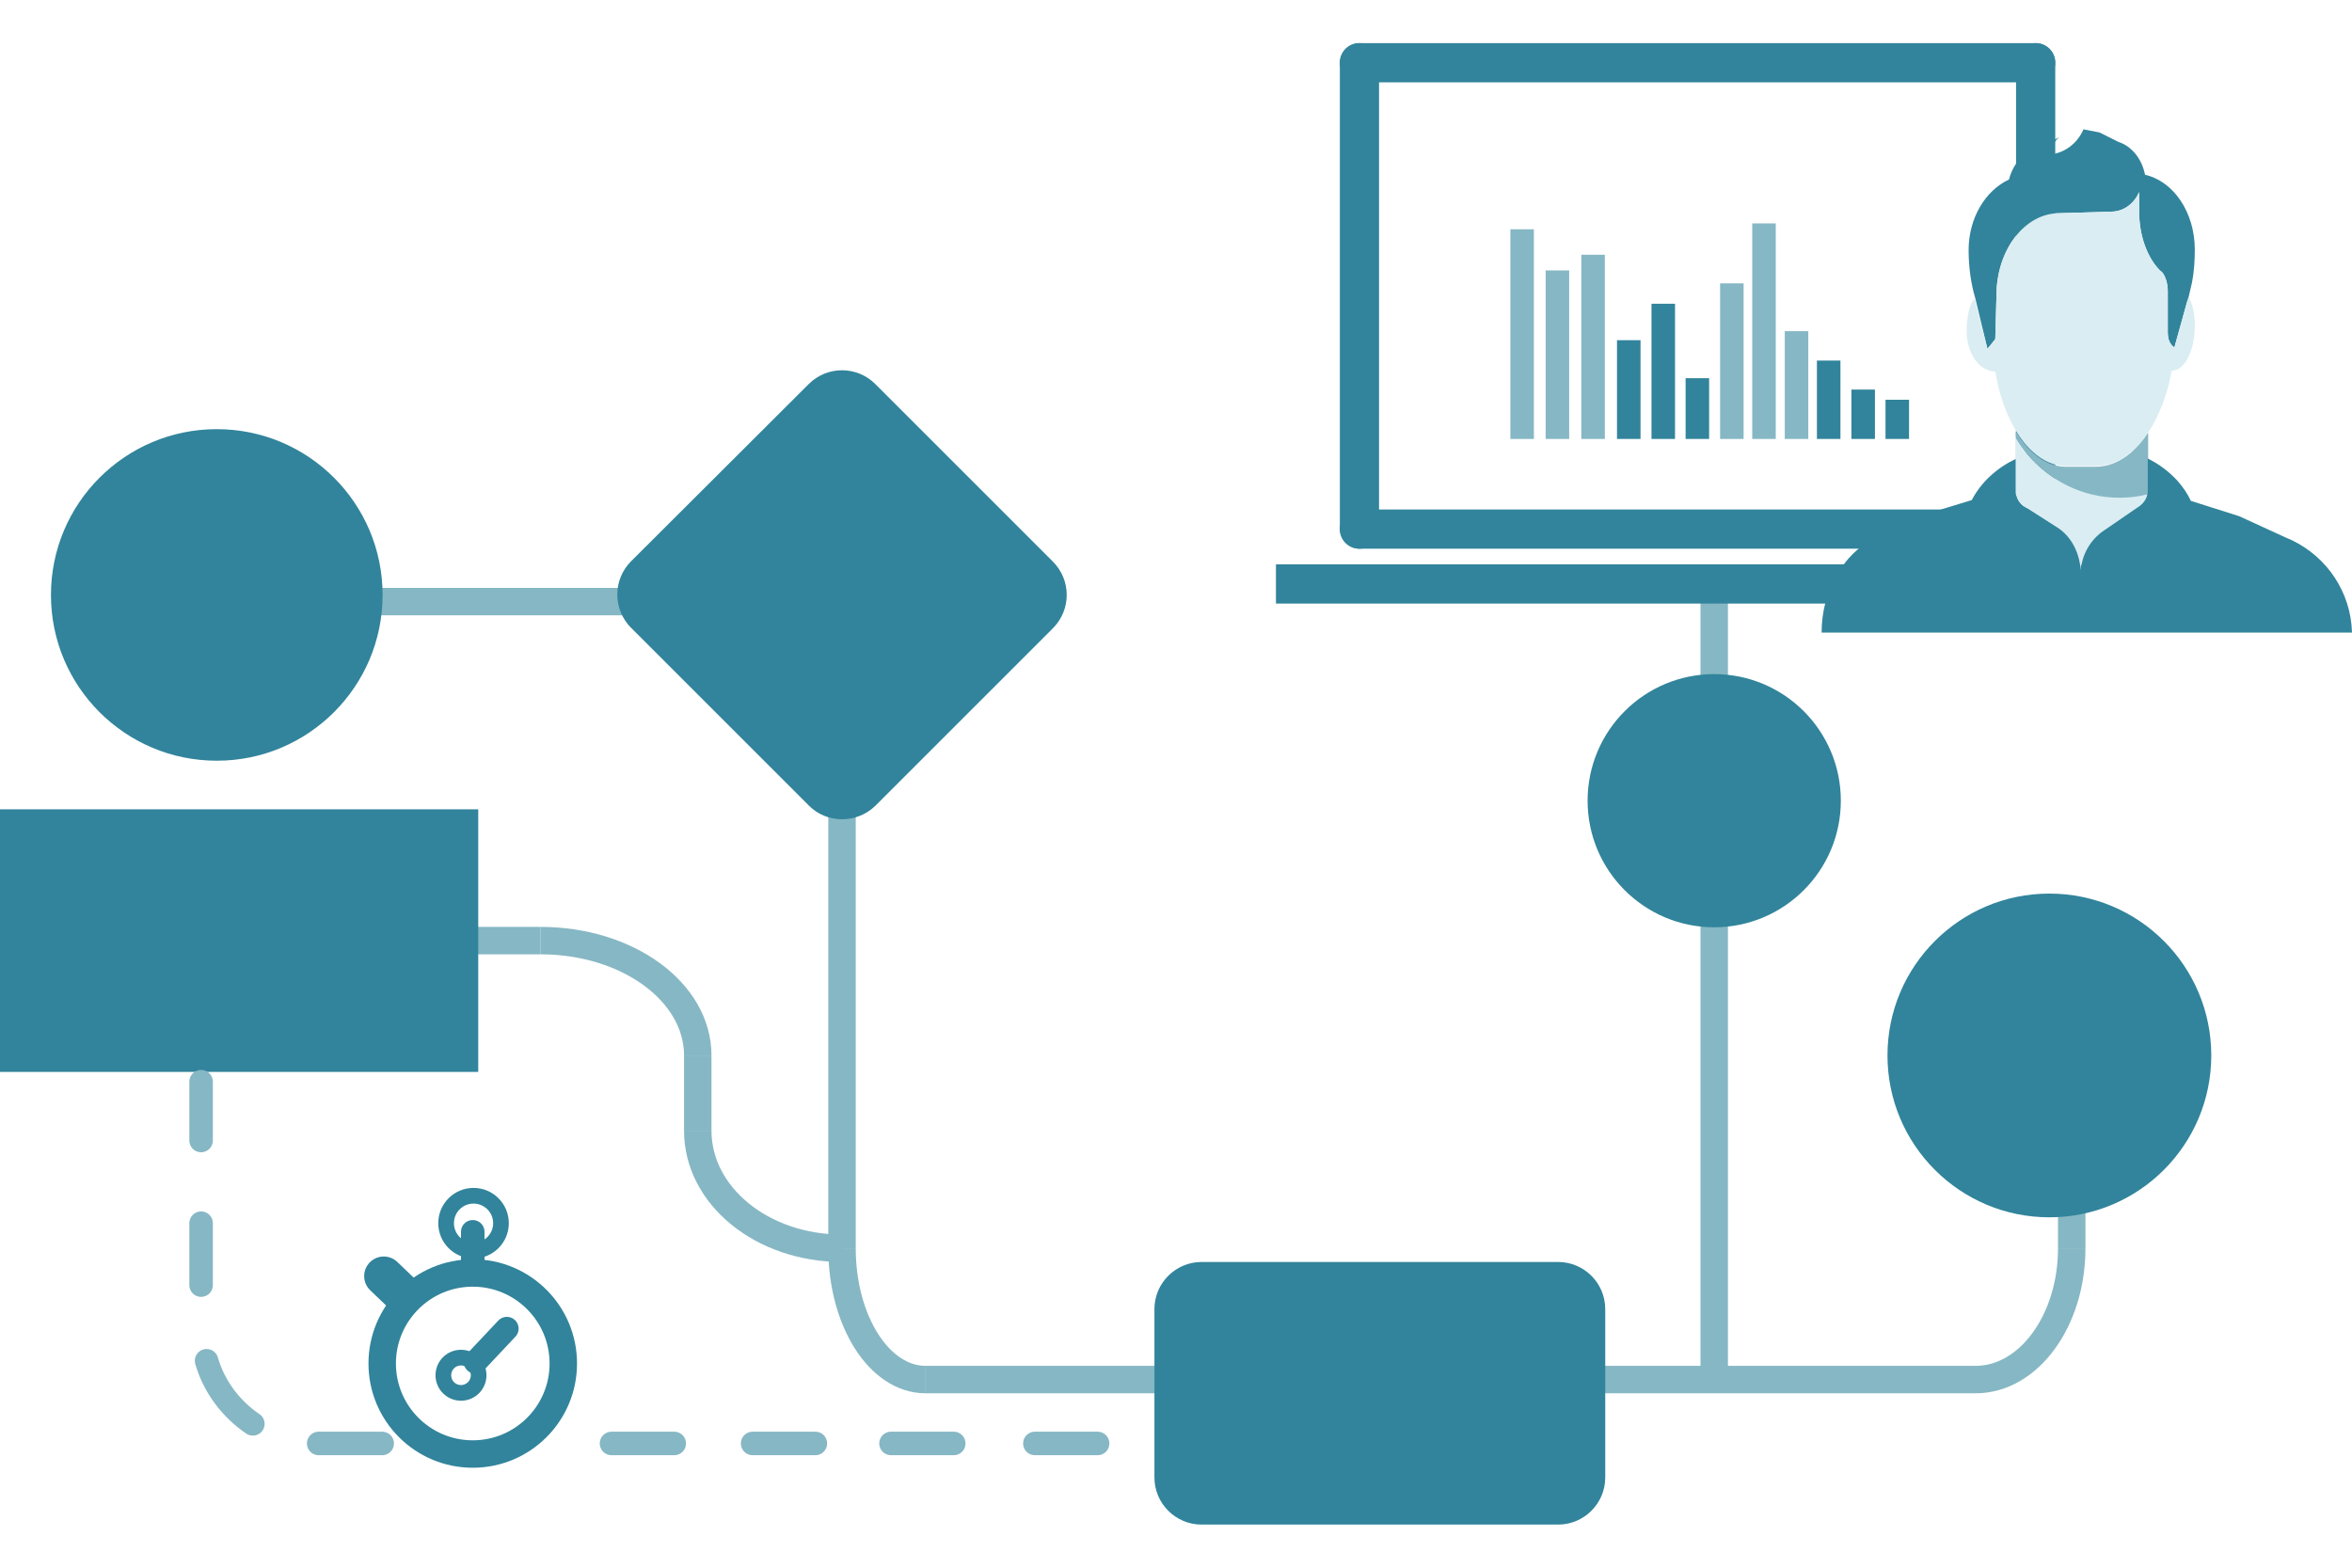 <?xml version="1.0" encoding="utf-8"?>
<!-- Generator: Adobe Illustrator 21.1.0, SVG Export Plug-In . SVG Version: 6.00 Build 0)  -->
<svg version="1.1" id="Layer_1" xmlns="http://www.w3.org/2000/svg" xmlns:xlink="http://www.w3.org/1999/xlink" x="0px" y="0px"
	 viewBox="0 0 600 400" style="enable-background:new 0 0 600 400;" xml:space="preserve">
<style type="text/css">
	.st0{fill:none;stroke:#86B7C4;stroke-width:7;stroke-miterlimit:10;}
	.st1{fill:#31849B;}
	.st2{fill:none;stroke:#31849B;stroke-width:7;stroke-miterlimit:10;}
	.st3{fill:none;stroke:#31849B;stroke-width:10;stroke-linecap:round;stroke-miterlimit:10;}
	.st4{fill:none;stroke:#31849B;stroke-width:4;stroke-linecap:round;stroke-miterlimit:10;}
	.st5{fill:none;stroke:#31849B;stroke-width:6;stroke-linecap:round;stroke-miterlimit:10;}
	.st6{fill:none;stroke:#86B7C4;stroke-width:6;stroke-linecap:round;stroke-miterlimit:10;}
	.st7{fill:none;stroke:#31849B;stroke-width:10;stroke-miterlimit:10;}
	.st8{fill:none;stroke:#31849B;stroke-width:6;stroke-miterlimit:10;}
	.st9{fill:none;stroke:#86B7C4;stroke-width:6;stroke-miterlimit:10;}
	.st10{fill:#DAEDF2;}
	.st11{fill:#86B7C4;}
</style>
<line class="st0" x1="61" y1="153.5" x2="214.8" y2="153.5"/>
<line class="st0" x1="214.8" y1="318.5" x2="214.8" y2="153.5"/>
<line class="st0" x1="137.9" y1="240" x2="61" y2="240"/>
<path class="st0" d="M178,269.3c0-16.2-17.9-29.3-40.1-29.3"/>
<line class="st0" x1="178" y1="269.3" x2="178" y2="288.5"/>
<path class="st0" d="M178,288.5c0,16.6,16.4,30,36.8,30"/>
<path class="st0" d="M214.8,318.5c0,18.5,9.5,33.5,21.3,33.5"/>
<path class="st0" d="M528.5,318.5c0,18.5-11,33.5-24.5,33.5"/>
<line class="st0" x1="236" y1="352" x2="504" y2="352"/>
<line class="st0" x1="437.3" y1="352" x2="437.3" y2="153.5"/>
<line class="st0" x1="528.5" y1="318.5" x2="528.5" y2="273.5"/>
<circle class="st1" cx="55.3" cy="151.8" r="42.3"/>
<rect y="206.5" class="st1" width="122" height="67"/>
<path class="st1" d="M397.5,389h-91c-6.6,0-12-5.4-12-12v-43c0-6.6,5.4-12,12-12h91c6.6,0,12,5.4,12,12v43
	C409.5,383.6,404.1,389,397.5,389z"/>
<path class="st1" d="M206.3,205.5L161,160.2c-4.7-4.7-4.7-12.3,0-17L206.3,98c4.7-4.7,12.3-4.7,17,0l45.3,45.3
	c4.7,4.7,4.7,12.3,0,17l-45.3,45.3C218.6,210.2,210.9,210.2,206.3,205.5z"/>
<circle class="st1" cx="437.3" cy="204.3" r="32.3"/>
<circle class="st1" cx="522.8" cy="269.3" r="41.3"/>
<circle class="st2" cx="120.6" cy="347.9" r="23.1"/>
<line class="st3" x1="97.9" y1="325.6" x2="102.8" y2="330.3"/>
<circle class="st4" cx="120.8" cy="312.1" r="7"/>
<line class="st5" x1="120.6" y1="324.3" x2="120.6" y2="314.3"/>
<circle class="st4" cx="117.6" cy="350.9" r="4.5"/>
<line class="st5" x1="129.3" y1="339" x2="121.3" y2="347.5"/>
<line class="st6" x1="51.3" y1="276" x2="51.3" y2="291"/>
<line class="st6" x1="51.3" y1="312.1" x2="51.3" y2="327.9"/>
<line class="st6" x1="280" y1="368.3" x2="264" y2="368.3"/>
<line class="st6" x1="243.3" y1="368.3" x2="227.3" y2="368.3"/>
<line class="st6" x1="208" y1="368.3" x2="192" y2="368.3"/>
<line class="st6" x1="172" y1="368.3" x2="156" y2="368.3"/>
<g id="XMLID_1_">
	<g>
	</g>
	<g>
		<line class="st6" x1="97.5" y1="368.3" x2="81.3" y2="368.3"/>
		<path class="st6" d="M52.7,347.2c1.9,6.6,6.2,12.3,11.8,16.1"/>
	</g>
</g>
<line class="st3" x1="346.8" y1="16" x2="519.3" y2="16"/>
<line class="st3" x1="346.8" y1="135" x2="346.8" y2="16"/>
<line class="st3" x1="519.3" y1="135" x2="346.8" y2="135"/>
<line class="st3" x1="519.3" y1="16" x2="519.3" y2="135"/>
<line class="st7" x1="325.5" y1="149" x2="541.3" y2="149"/>
<line class="st8" x1="415.5" y1="112" x2="415.5" y2="86.8"/>
<line class="st8" x1="424.3" y1="112" x2="424.3" y2="77.5"/>
<line class="st8" x1="433" y1="112" x2="433" y2="96.5"/>
<line class="st8" x1="466.5" y1="112" x2="466.5" y2="92"/>
<line class="st8" x1="475.3" y1="112" x2="475.3" y2="99.4"/>
<line class="st8" x1="484" y1="112" x2="484" y2="102"/>
<line class="st9" x1="441.8" y1="112" x2="441.8" y2="72.3"/>
<line class="st9" x1="450" y1="112" x2="450" y2="57"/>
<line class="st9" x1="458.3" y1="112" x2="458.3" y2="84.5"/>
<line class="st9" x1="406.4" y1="112" x2="406.4" y2="65"/>
<line class="st9" x1="397.3" y1="112" x2="397.3" y2="69"/>
<line class="st9" x1="388.3" y1="112" x2="388.3" y2="58.5"/>
<g id="XMLID_3_">
	<path class="st10" d="M514.2,111.6v5.5v0v8.3c0,1.6,0.8,3,2.1,3.9l0.1,0l0.6,0.4l0.1,0l7.2,4.6c0.1,0.1,0.3,0.1,0.4,0.2
		c3.7,2.3,6.1,6.8,6.1,11.9c0-4.6,2.4-8.7,6-11.1l0.3-0.2l8-5.5l0,0c1.4-0.8,2.5-2.1,2.7-3.6c-2.3,0.6-4.7,0.9-7.2,0.9
		c-9.4,0-17.8-4.3-23.5-11.1C516.1,114.5,515.1,113.1,514.2,111.6z"/>
	<path class="st1" d="M507,89l1.3-1.6l0.7-0.9v0l0.3-11.1c0-11.6,7.2-21,16-21l13.3-0.4c3.1,0,5.8-2,7.1-5v5
		c0,6.2,2.1,11.7,5.2,14.9c0.2,0.2,0.5,0.4,0.7,0.6c0,0,0,0,0,0c0.8,1,1.4,2.8,1.4,4.8v10.7c0,0.5,0.1,1,0.2,1.5c0,0,0,0,0,0
		c0.3,1,0.8,1.7,1.4,2.1c0,0,0,0,0.1,0l3.2-11.5l0.2-0.6l0.2-0.6l0,0c0.3-1.3,0.6-2.6,0.9-3.9c0.5-2.6,0.7-5.4,0.7-8.3
		c0-9.6-5.5-17.5-12.7-19.1c-0.8-4.1-3.4-7.3-6.8-8.4l-4.8-2.4l-4.1-0.8c-1.5,3.5-4.7,6-8.4,6.4c0.2-2,1.1-3.6,2.3-4.4l-7.3,3.5
		l-0.4,0.2c-2.5,1.3-4.4,3.9-5.2,7.1h0c-6,2.8-10.3,9.8-10.3,18c0,4.4,0.6,8.6,1.7,12.3L507,89z"/>
	<path class="st10" d="M509,94.8c-4,0-7.3-4.6-7.3-10.3c0-3.8,0.8-7,2-8.3L507,89l1.3-1.6l0.7-0.9v0l0.3-11.1c0-11.6,7.2-21,16-21
		l13.3-0.4c3.1,0,5.8-2,7.1-5v5c0,6.2,2.1,11.7,5.2,14.9c0.2,0.2,0.5,0.4,0.7,0.6c0,0,0,0,0,0c0.8,1,1.4,2.8,1.4,4.8v10.7
		c0,0.5,0.1,1,0.2,1.5c0,0,0,0,0,0c0.3,1,0.8,1.7,1.4,2.1c0,0.1,0,0.2,0,0.3l0.1-0.3l3.2-11.5l0.2-0.6c0.1-0.2,0.1-0.4,0.2-0.6
		c0.9,1.2,1.6,3.9,1.6,7.2c0,6.4-2.6,11.5-5.9,11.5c-1.1,6.1-3.2,11.5-5.9,15.6c-1.3,2-2.8,3.7-4.4,5.1c-2.7,2.3-5.8,3.6-9,3.6H527
		c-3,0-5.9-1.3-8.4-3.6c-1.6-1.4-3.1-3.3-4.4-5.5c-1.7-2.9-3.2-6.4-4.2-10.3c0,0,0,0,0,0C509.6,98.1,509.3,96.5,509,94.8z"/>
	<path class="st11" d="M514.2,111.6c0.9,1.5,1.9,2.9,3,4.3c5.7,6.8,14.1,11.1,23.5,11.1c2.5,0,4.9-0.3,7.2-0.9
		c0-0.2,0.1-0.5,0.1-0.7v-8.3v-6.7c-1.3,2-2.8,3.7-4.4,5.1c-2.7,2.3-5.8,3.6-9,3.6H527c-3,0-5.9-1.3-8.4-3.6
		c-1.6-1.4-3.1-3.3-4.4-5.5V111.6z"/>
	<path class="st1" d="M555.5,122.7c-2.1-2.3-4.7-4.3-7.6-5.7v8.3c0,0.2,0,0.5-0.1,0.7c-0.2,1.5-1.3,2.8-2.7,3.6l0,0l-8,5.5l-0.3,0.2
		c-3.6,2.4-6,6.5-6,11.1c0-5.2-2.5-9.7-6.1-11.9c-0.1-0.1-0.3-0.2-0.4-0.2l-7.2-4.6l-0.1,0c-0.2-0.1-0.4-0.2-0.6-0.4l-0.1,0
		c-1.3-0.9-2.1-2.4-2.1-3.9v-8.3c-4.8,2.3-8.8,5.9-11.2,10.5l-11.8,3.6l-11.5,5.4l-1.7,0.8c-7.8,4.1-13.3,13.3-13.3,24H600
		c-0.3-10.4-6.4-19.2-15.2-23.5l-1.6-0.7l-12-5.5l-12.3-3.9C558,125.9,556.9,124.3,555.5,122.7z"/>
</g>
</svg>
